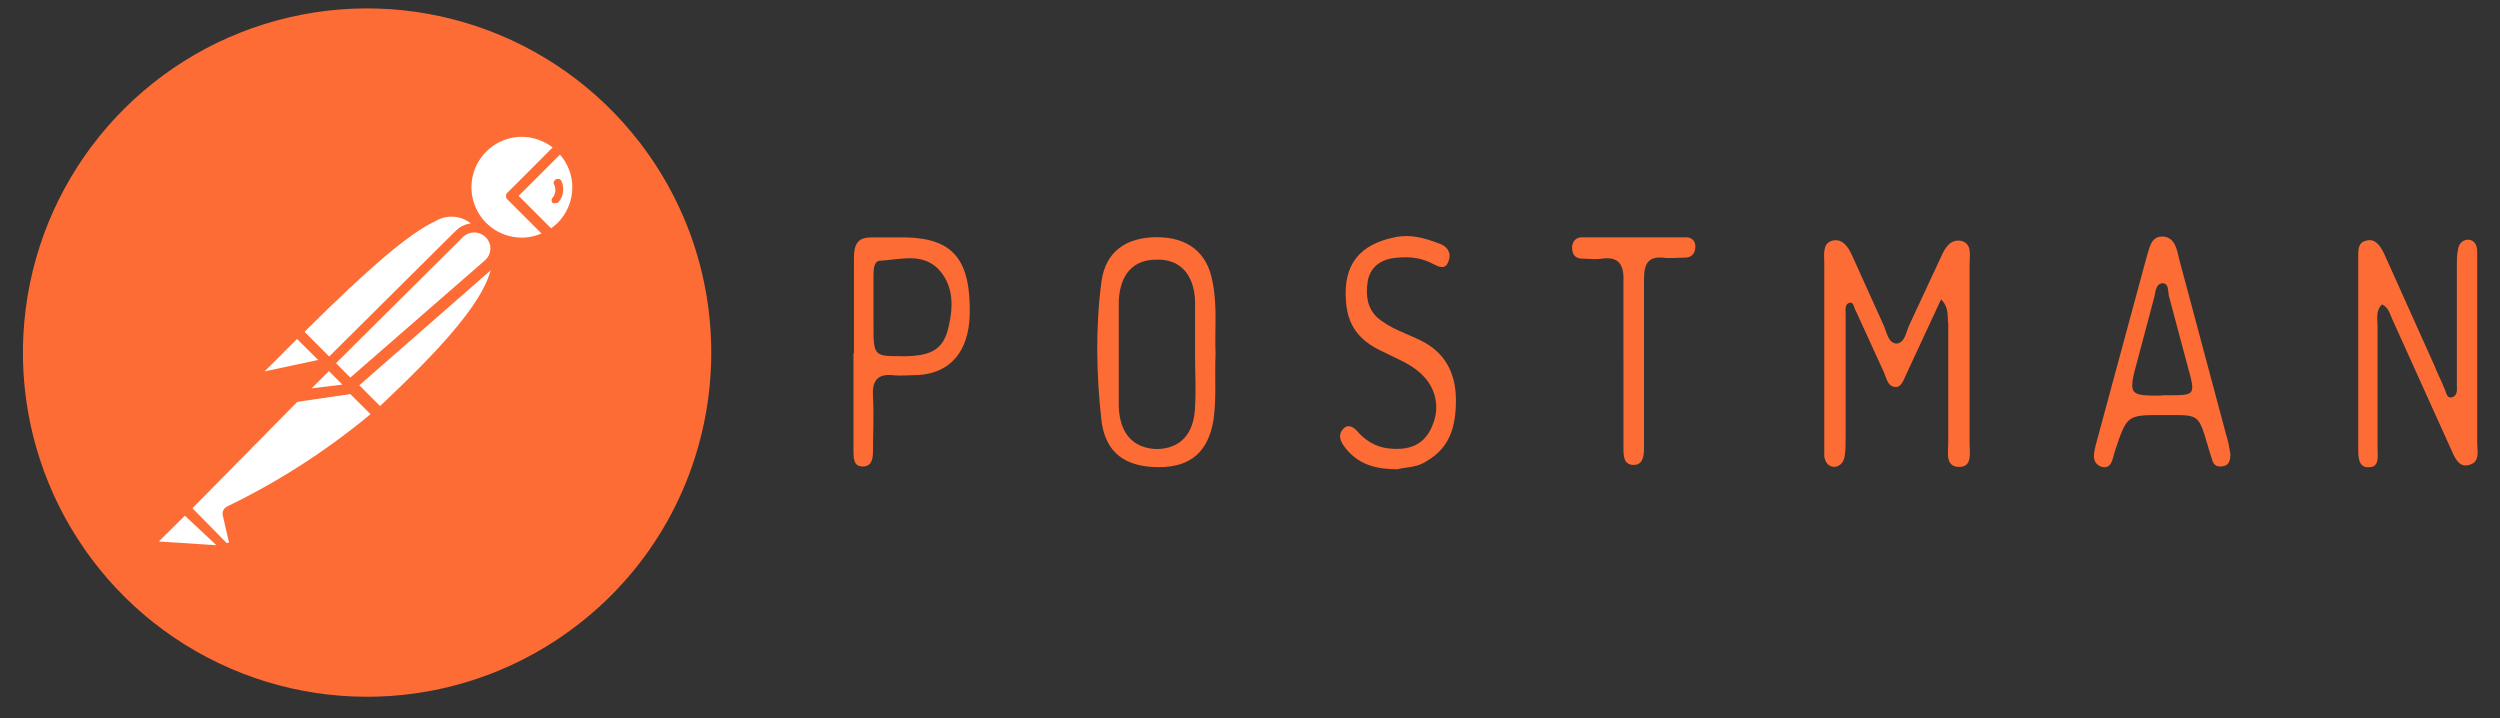 <svg width="94" height="27" viewBox="0 0 94 27" fill="none" xmlns="http://www.w3.org/2000/svg">
<rect x="0" y="0" width="94" height="27" fill="#333333" stroke="none"/>
<path d="M24.045 5.347C20.846 1.204 15.465 -0.603 10.414 0.768C5.364 2.138 1.633 6.419 0.967 11.611C0.301 16.802 2.827 21.885 7.37 24.487C11.913 27.088 17.574 26.698 21.717 23.497C27.379 19.128 28.403 11.003 24.047 5.348L24.045 5.347Z" fill="#FD6C35"/>
<path d="M18.166 8.561L12.71 14.061L11.168 12.476C16.538 7.105 17.077 7.59 18.177 8.562L18.166 8.561Z" fill="white"/>
<path d="M12.711 14.213C12.662 14.212 12.617 14.192 12.582 14.159L11.029 12.606C10.956 12.523 10.956 12.412 11.029 12.336C16.313 7.052 17.046 7.29 18.298 8.423C18.339 8.456 18.364 8.508 18.363 8.562C18.371 8.616 18.35 8.669 18.308 8.702L12.852 14.159C12.814 14.194 12.764 14.213 12.712 14.213H12.711ZM11.438 12.488L12.711 13.76L17.887 8.583C17.708 8.36 17.453 8.209 17.171 8.162C16.889 8.114 16.598 8.172 16.356 8.324C15.418 8.756 13.908 10.028 11.438 12.488Z" fill="#FD6C35"/>
<path d="M14.273 15.582L12.786 14.073L18.242 8.681C19.708 10.116 17.53 12.51 14.274 15.584L14.273 15.582Z" fill="white"/>
<path d="M14.277 15.776C14.23 15.772 14.184 15.754 14.148 15.722L12.639 14.234C12.616 14.179 12.616 14.118 12.639 14.062C12.622 14.017 12.622 13.967 12.639 13.922L18.095 8.466C18.174 8.391 18.296 8.391 18.375 8.466C18.733 8.795 18.93 9.263 18.915 9.748C18.915 11.203 17.254 13.037 14.429 15.711C14.391 15.749 14.341 15.771 14.289 15.776H14.277ZM13.07 14.051L14.289 15.27C16.454 13.222 18.494 11.129 18.516 9.705C18.528 9.403 18.428 9.108 18.236 8.875L13.07 14.051Z" fill="#FD6C35"/>
<path d="M11.211 12.508L12.29 13.586C12.304 13.599 12.311 13.617 12.311 13.635C12.311 13.653 12.303 13.671 12.29 13.683L10.025 14.168C9.979 14.178 9.932 14.171 9.89 14.152C9.848 14.132 9.814 14.098 9.792 14.057C9.77 14.016 9.762 13.969 9.769 13.923C9.776 13.877 9.798 13.835 9.831 13.802L11.157 12.487C11.157 12.487 11.201 12.487 11.222 12.508H11.211Z" fill="white"/>
<path d="M9.959 14.386C9.813 14.384 9.679 14.307 9.604 14.181C9.562 14.103 9.547 14.014 9.561 13.926C9.574 13.838 9.616 13.758 9.68 13.696L10.995 12.369C11.043 12.327 11.104 12.303 11.168 12.303C11.231 12.303 11.293 12.327 11.34 12.369L12.418 13.448C12.482 13.508 12.507 13.6 12.483 13.685C12.459 13.77 12.387 13.837 12.3 13.857L10.035 14.343L9.959 14.386ZM11.167 12.746L9.948 13.965L11.964 13.534L11.167 12.746Z" fill="#FD6C35"/>
<path d="M21.07 5.532C20.29 4.781 19.065 4.749 18.239 5.46C17.413 6.172 17.282 7.388 17.916 8.266C18.551 9.145 19.755 9.391 20.685 8.833L19.219 7.367L21.07 5.532Z" fill="white"/>
<path d="M19.614 9.327C18.698 9.316 17.876 8.757 17.529 7.909C17.182 7.06 17.374 6.087 18.019 5.434C18.45 5.01 19.031 4.772 19.636 4.772C20.241 4.772 20.822 5.01 21.254 5.434C21.274 5.451 21.291 5.473 21.302 5.497C21.313 5.521 21.319 5.547 21.319 5.574C21.319 5.601 21.313 5.627 21.302 5.652C21.291 5.676 21.274 5.697 21.254 5.715L19.507 7.365L20.833 8.659C20.855 8.679 20.871 8.705 20.88 8.733C20.89 8.761 20.892 8.791 20.887 8.82C20.881 8.879 20.849 8.929 20.801 8.96C20.444 9.183 20.034 9.306 19.614 9.316V9.327ZM19.614 5.143C19.24 5.145 18.875 5.258 18.565 5.467C18.255 5.675 18.014 5.971 17.871 6.316C17.728 6.662 17.69 7.042 17.762 7.409C17.835 7.775 18.014 8.113 18.277 8.378C18.826 8.929 19.656 9.088 20.369 8.778L19.097 7.506C19.055 7.472 19.032 7.422 19.032 7.371C19.032 7.319 19.057 7.268 19.097 7.236L20.779 5.543C20.445 5.287 20.035 5.146 19.614 5.144V5.143Z" fill="#FD6C35"/>
<path d="M21.103 5.564L19.27 7.397L20.735 8.863C20.883 8.778 21.02 8.676 21.145 8.56C21.529 8.154 21.741 7.614 21.735 7.055C21.729 6.495 21.506 5.96 21.112 5.562L21.103 5.564Z" fill="white"/>
<path d="M20.689 9.026C20.639 9.028 20.592 9.009 20.56 8.972L19.094 7.506C19.053 7.473 19.029 7.423 19.029 7.371C19.029 7.32 19.054 7.269 19.094 7.236L20.928 5.435C20.963 5.381 21.024 5.349 21.089 5.349C21.154 5.349 21.214 5.382 21.251 5.435C21.466 5.646 21.637 5.898 21.753 6.176C21.87 6.453 21.93 6.752 21.93 7.053C21.93 7.354 21.87 7.652 21.753 7.93C21.637 8.208 21.466 8.459 21.251 8.67C21.124 8.805 20.979 8.92 20.82 9.015C20.779 9.035 20.733 9.04 20.69 9.026H20.689ZM19.502 7.365L20.721 8.584C20.805 8.525 20.884 8.46 20.959 8.39C21.136 8.213 21.277 8.003 21.373 7.771C21.469 7.54 21.519 7.292 21.519 7.042C21.519 6.589 21.354 6.152 21.055 5.813L19.502 7.365Z" fill="#FD6C35"/>
<path d="M18.398 8.789C18.094 8.504 17.623 8.504 17.319 8.789L12.434 13.664L13.242 14.483L18.418 9.953C18.497 9.878 18.56 9.787 18.602 9.686C18.645 9.586 18.666 9.478 18.665 9.369C18.664 9.259 18.64 9.152 18.596 9.052C18.552 8.952 18.488 8.862 18.407 8.788L18.398 8.789Z" fill="white"/>
<path d="M13.196 14.676C13.148 14.676 13.102 14.656 13.067 14.622L12.248 13.803C12.176 13.72 12.176 13.609 12.248 13.533L17.133 8.681C17.274 8.539 17.453 8.444 17.649 8.406C17.845 8.369 18.047 8.391 18.23 8.47C18.413 8.549 18.567 8.682 18.674 8.85C18.78 9.019 18.833 9.215 18.826 9.414C18.815 9.686 18.694 9.943 18.493 10.126L13.316 14.656C13.279 14.682 13.233 14.694 13.187 14.688L13.196 14.676ZM12.625 13.663L13.165 14.203L18.233 9.79C18.295 9.736 18.346 9.67 18.381 9.596C18.416 9.521 18.436 9.441 18.438 9.358C18.445 9.192 18.377 9.029 18.255 8.917C18.019 8.682 17.639 8.682 17.403 8.917L12.625 13.663Z" fill="#FD6C35"/>
<path d="M8.649 19.216C8.635 19.235 8.627 19.258 8.627 19.281C8.627 19.304 8.635 19.327 8.649 19.346L8.865 20.284C8.884 20.395 8.83 20.507 8.732 20.563C8.634 20.619 8.51 20.606 8.424 20.532L6.947 19.117L11.551 14.479H13.148L14.226 15.557C12.544 17.028 10.668 18.262 8.65 19.224L8.649 19.216Z" fill="white"/>
<path d="M8.551 20.801C8.429 20.799 8.313 20.749 8.226 20.662L6.824 19.259C6.783 19.226 6.759 19.176 6.759 19.125C6.759 19.073 6.784 19.022 6.824 18.99L11.462 14.352C11.488 14.324 11.522 14.305 11.559 14.298H13.177C13.219 14.283 13.265 14.283 13.306 14.298L14.385 15.376C14.426 15.414 14.446 15.471 14.439 15.526C14.44 15.58 14.416 15.632 14.374 15.666L14.287 15.741C12.598 17.149 10.74 18.341 8.755 19.288L8.972 20.151C9.005 20.288 8.973 20.432 8.888 20.543C8.803 20.653 8.672 20.72 8.53 20.722L8.551 20.801ZM7.236 19.109L8.508 20.403C8.533 20.424 8.569 20.424 8.594 20.403C8.611 20.38 8.611 20.349 8.594 20.328L8.378 19.389C8.343 19.25 8.411 19.106 8.539 19.044C10.471 18.11 12.281 16.944 13.932 15.572L13.039 14.687H11.594L7.236 19.109Z" fill="#FD6C35"/>
<path d="M5.828 20.219L6.907 19.14L8.568 20.802L5.926 20.618C5.881 20.614 5.838 20.597 5.803 20.567C5.769 20.538 5.744 20.498 5.734 20.454C5.723 20.41 5.726 20.363 5.743 20.321C5.76 20.279 5.79 20.244 5.828 20.22V20.219Z" fill="white"/>
<path d="M8.603 20.964L5.972 20.781C5.895 20.774 5.822 20.746 5.76 20.7C5.699 20.653 5.652 20.59 5.625 20.518C5.597 20.445 5.591 20.367 5.607 20.291C5.623 20.216 5.66 20.146 5.713 20.091L6.792 19.012C6.875 18.94 6.986 18.94 7.061 19.012L8.712 20.663C8.734 20.694 8.747 20.732 8.747 20.77C8.747 20.809 8.734 20.847 8.712 20.878C8.687 20.918 8.648 20.949 8.603 20.965V20.964ZM5.972 20.36L8.137 20.5L6.951 19.39L5.972 20.36Z" fill="#FD6C35"/>
<path d="M13.293 14.601L11.115 14.926L12.376 13.675L13.293 14.601Z" fill="white"/>
<path d="M11.111 15.139C11.075 15.14 11.04 15.13 11.009 15.111C10.978 15.092 10.954 15.064 10.939 15.031C10.916 15 10.904 14.962 10.904 14.923C10.904 14.884 10.916 14.847 10.939 14.815L12.19 13.554C12.269 13.479 12.391 13.479 12.47 13.554L13.386 14.47C13.404 14.499 13.414 14.532 13.414 14.567C13.414 14.601 13.404 14.635 13.386 14.664C13.378 14.699 13.359 14.732 13.332 14.757C13.305 14.782 13.272 14.798 13.236 14.804L11.071 15.128L11.111 15.139ZM12.373 13.953L11.672 14.654L12.879 14.47L12.373 13.953Z" fill="#FD6C35"/>
<path d="M13.296 14.601L11.787 14.795C11.703 14.814 11.617 14.776 11.574 14.702C11.532 14.628 11.543 14.534 11.602 14.472L12.389 13.685L13.296 14.601Z" fill="white"/>
<path d="M11.732 15C11.661 14.999 11.592 14.98 11.532 14.944C11.471 14.908 11.421 14.857 11.387 14.795C11.302 14.644 11.329 14.462 11.452 14.332L12.239 13.545C12.318 13.47 12.44 13.47 12.52 13.545L13.435 14.461C13.491 14.513 13.519 14.594 13.485 14.666C13.452 14.739 13.402 14.789 13.317 14.794L11.808 14.989L11.732 15ZM11.732 14.601L12.875 14.461L12.367 13.953L11.72 14.6L11.732 14.601ZM21.114 6.804C21.073 6.733 20.984 6.705 20.909 6.739C20.873 6.757 20.846 6.789 20.826 6.828C20.806 6.867 20.818 6.908 20.837 6.944C20.912 7.103 20.892 7.292 20.783 7.43C20.754 7.456 20.739 7.493 20.739 7.532C20.739 7.571 20.755 7.607 20.783 7.635C20.81 7.645 20.841 7.645 20.869 7.635C20.919 7.648 20.974 7.631 21.009 7.591C21.191 7.37 21.228 7.063 21.107 6.804L21.114 6.804ZM72.978 11.268L71.704 14.012C71.587 14.243 71.51 14.551 71.288 14.551C70.978 14.551 70.941 14.242 70.824 13.973L69.781 11.694C69.704 11.577 69.704 11.347 69.55 11.384C69.356 11.423 69.396 11.654 69.396 11.8V16.474C69.396 16.706 69.396 16.938 69.357 17.169C69.318 17.401 69.163 17.556 68.94 17.556C68.709 17.516 68.631 17.362 68.593 17.169V9.907C68.593 9.597 68.516 9.174 68.863 9.058C69.249 8.941 69.481 9.252 69.635 9.597L70.821 12.224C70.938 12.456 70.975 12.871 71.285 12.919C71.632 12.919 71.671 12.456 71.788 12.224L72.975 9.675C73.129 9.327 73.322 8.979 73.746 9.057C74.163 9.173 74.056 9.596 74.056 9.945V16.667C74.056 17.014 74.173 17.556 73.67 17.556C73.13 17.556 73.254 17.016 73.254 16.628V12.185C73.214 11.875 73.293 11.567 72.984 11.257L72.978 11.268ZM89.55 11.462C89.319 11.694 89.396 12.002 89.396 12.273V16.869C89.396 17.139 89.474 17.565 89.086 17.565C88.67 17.604 88.67 17.178 88.67 16.869V9.752C88.67 9.482 88.631 9.134 88.94 9.057C89.287 8.94 89.479 9.211 89.635 9.521L91.528 13.732C91.644 14.042 91.797 14.311 91.914 14.62C91.991 14.774 91.991 15.007 92.224 14.93C92.418 14.853 92.378 14.62 92.378 14.466V9.937C92.378 9.743 92.378 9.59 92.417 9.397C92.456 9.128 92.611 9.011 92.833 9.011C93.065 9.05 93.143 9.242 93.143 9.475V16.621C93.143 16.931 93.26 17.354 92.873 17.471C92.457 17.625 92.294 17.201 92.141 16.853L89.977 12.063C89.861 11.831 89.823 11.56 89.561 11.445L89.55 11.462ZM45.706 13.277C45.666 14.127 45.745 14.939 45.628 15.788C45.434 16.974 44.779 17.565 43.58 17.565C42.306 17.565 41.571 17.025 41.416 15.826C41.222 14.088 41.185 12.311 41.416 10.581C41.571 9.459 42.344 8.919 43.502 8.919C44.66 8.919 45.395 9.498 45.588 10.581C45.782 11.508 45.666 12.396 45.705 13.284L45.706 13.277ZM44.934 13.277V11.309C44.895 10.307 44.355 9.724 43.468 9.764C42.619 9.764 42.116 10.303 42.066 11.309V15.299C42.105 16.302 42.605 16.845 43.468 16.884C44.357 16.884 44.897 16.345 44.934 15.299C44.973 14.652 44.934 13.986 44.934 13.29V13.277ZM83.864 17.024C83.864 17.294 83.825 17.488 83.594 17.527C83.4 17.566 83.247 17.527 83.178 17.296C83.139 17.142 83.061 16.949 83.024 16.793C82.677 15.606 82.677 15.606 81.622 15.606H81.283C79.97 15.606 79.97 15.606 79.506 17.009C79.428 17.278 79.389 17.655 79.003 17.548C78.617 17.394 78.733 17.009 78.809 16.699L80.702 9.706C80.818 9.359 80.856 8.857 81.349 8.895C81.765 8.934 81.851 9.359 81.927 9.706L83.704 16.349C83.781 16.581 83.821 16.813 83.858 17.044L83.864 17.024ZM81.276 14.861H81.662C82.512 14.861 82.551 14.822 82.28 13.859L81.547 11.116C81.508 10.922 81.547 10.652 81.316 10.652C81.085 10.652 81.046 10.922 81.006 11.155L80.388 13.474C80.002 14.876 80.041 14.876 81.277 14.876L81.276 14.861ZM32.108 13.279V9.699C32.108 9.12 32.302 8.927 32.755 8.927H34.068C35.845 8.966 36.502 9.776 36.462 11.825C36.423 13.227 35.73 14.027 34.522 14.103C34.175 14.103 33.875 14.143 33.52 14.103C32.98 14.064 32.787 14.335 32.824 14.914C32.864 15.61 32.824 16.317 32.824 16.963C32.824 17.233 32.785 17.541 32.438 17.541C32.091 17.541 32.091 17.232 32.091 16.924V13.291L32.108 13.279ZM33.923 13.396C35.045 13.396 35.469 13.126 35.662 12.313C35.855 11.501 35.856 10.728 35.276 10.111C34.658 9.493 33.847 9.764 33.112 9.801C32.843 9.801 32.843 10.148 32.843 10.419V12.158C32.843 13.393 32.843 13.393 33.925 13.393L33.923 13.396ZM52.58 17.645C51.769 17.645 51.114 17.491 50.61 16.873C50.456 16.679 50.263 16.409 50.493 16.14C50.687 15.909 50.91 16.063 51.072 16.257C51.536 16.76 52.038 16.904 52.657 16.875C53.236 16.835 53.66 16.565 53.893 15.909C54.122 15.311 53.987 14.635 53.546 14.17C53.129 13.706 52.58 13.523 52.039 13.242C51.267 12.895 50.686 12.393 50.61 11.35C50.493 9.948 51.113 9.187 52.465 8.916C53.044 8.799 53.586 8.955 54.087 9.148C54.357 9.225 54.59 9.457 54.473 9.794C54.357 10.181 54.087 10.026 53.855 9.911C53.352 9.641 52.813 9.641 52.31 9.717C51.894 9.794 51.499 10.064 51.422 10.605C51.344 11.147 51.422 11.608 51.808 11.958C52.311 12.374 52.89 12.536 53.43 12.807C54.279 13.223 54.743 13.966 54.743 15.047C54.743 16.049 54.511 16.824 53.661 17.326C53.274 17.596 52.85 17.557 52.578 17.636L52.58 17.645ZM61.041 13.588V10.614C61.08 9.881 60.81 9.648 60.23 9.725C59.999 9.765 59.727 9.725 59.497 9.725C59.268 9.725 59.111 9.609 59.111 9.309C59.111 9.078 59.265 8.923 59.458 8.923H63.398C63.592 8.923 63.746 9.039 63.746 9.27C63.746 9.54 63.592 9.686 63.359 9.686C63.089 9.686 62.781 9.725 62.51 9.686C61.97 9.647 61.815 9.918 61.815 10.497V16.834C61.815 17.143 61.776 17.481 61.428 17.481C61.042 17.481 61.042 17.133 61.042 16.834V13.599L61.041 13.588Z" fill="#FD6C35"/>
</svg>
